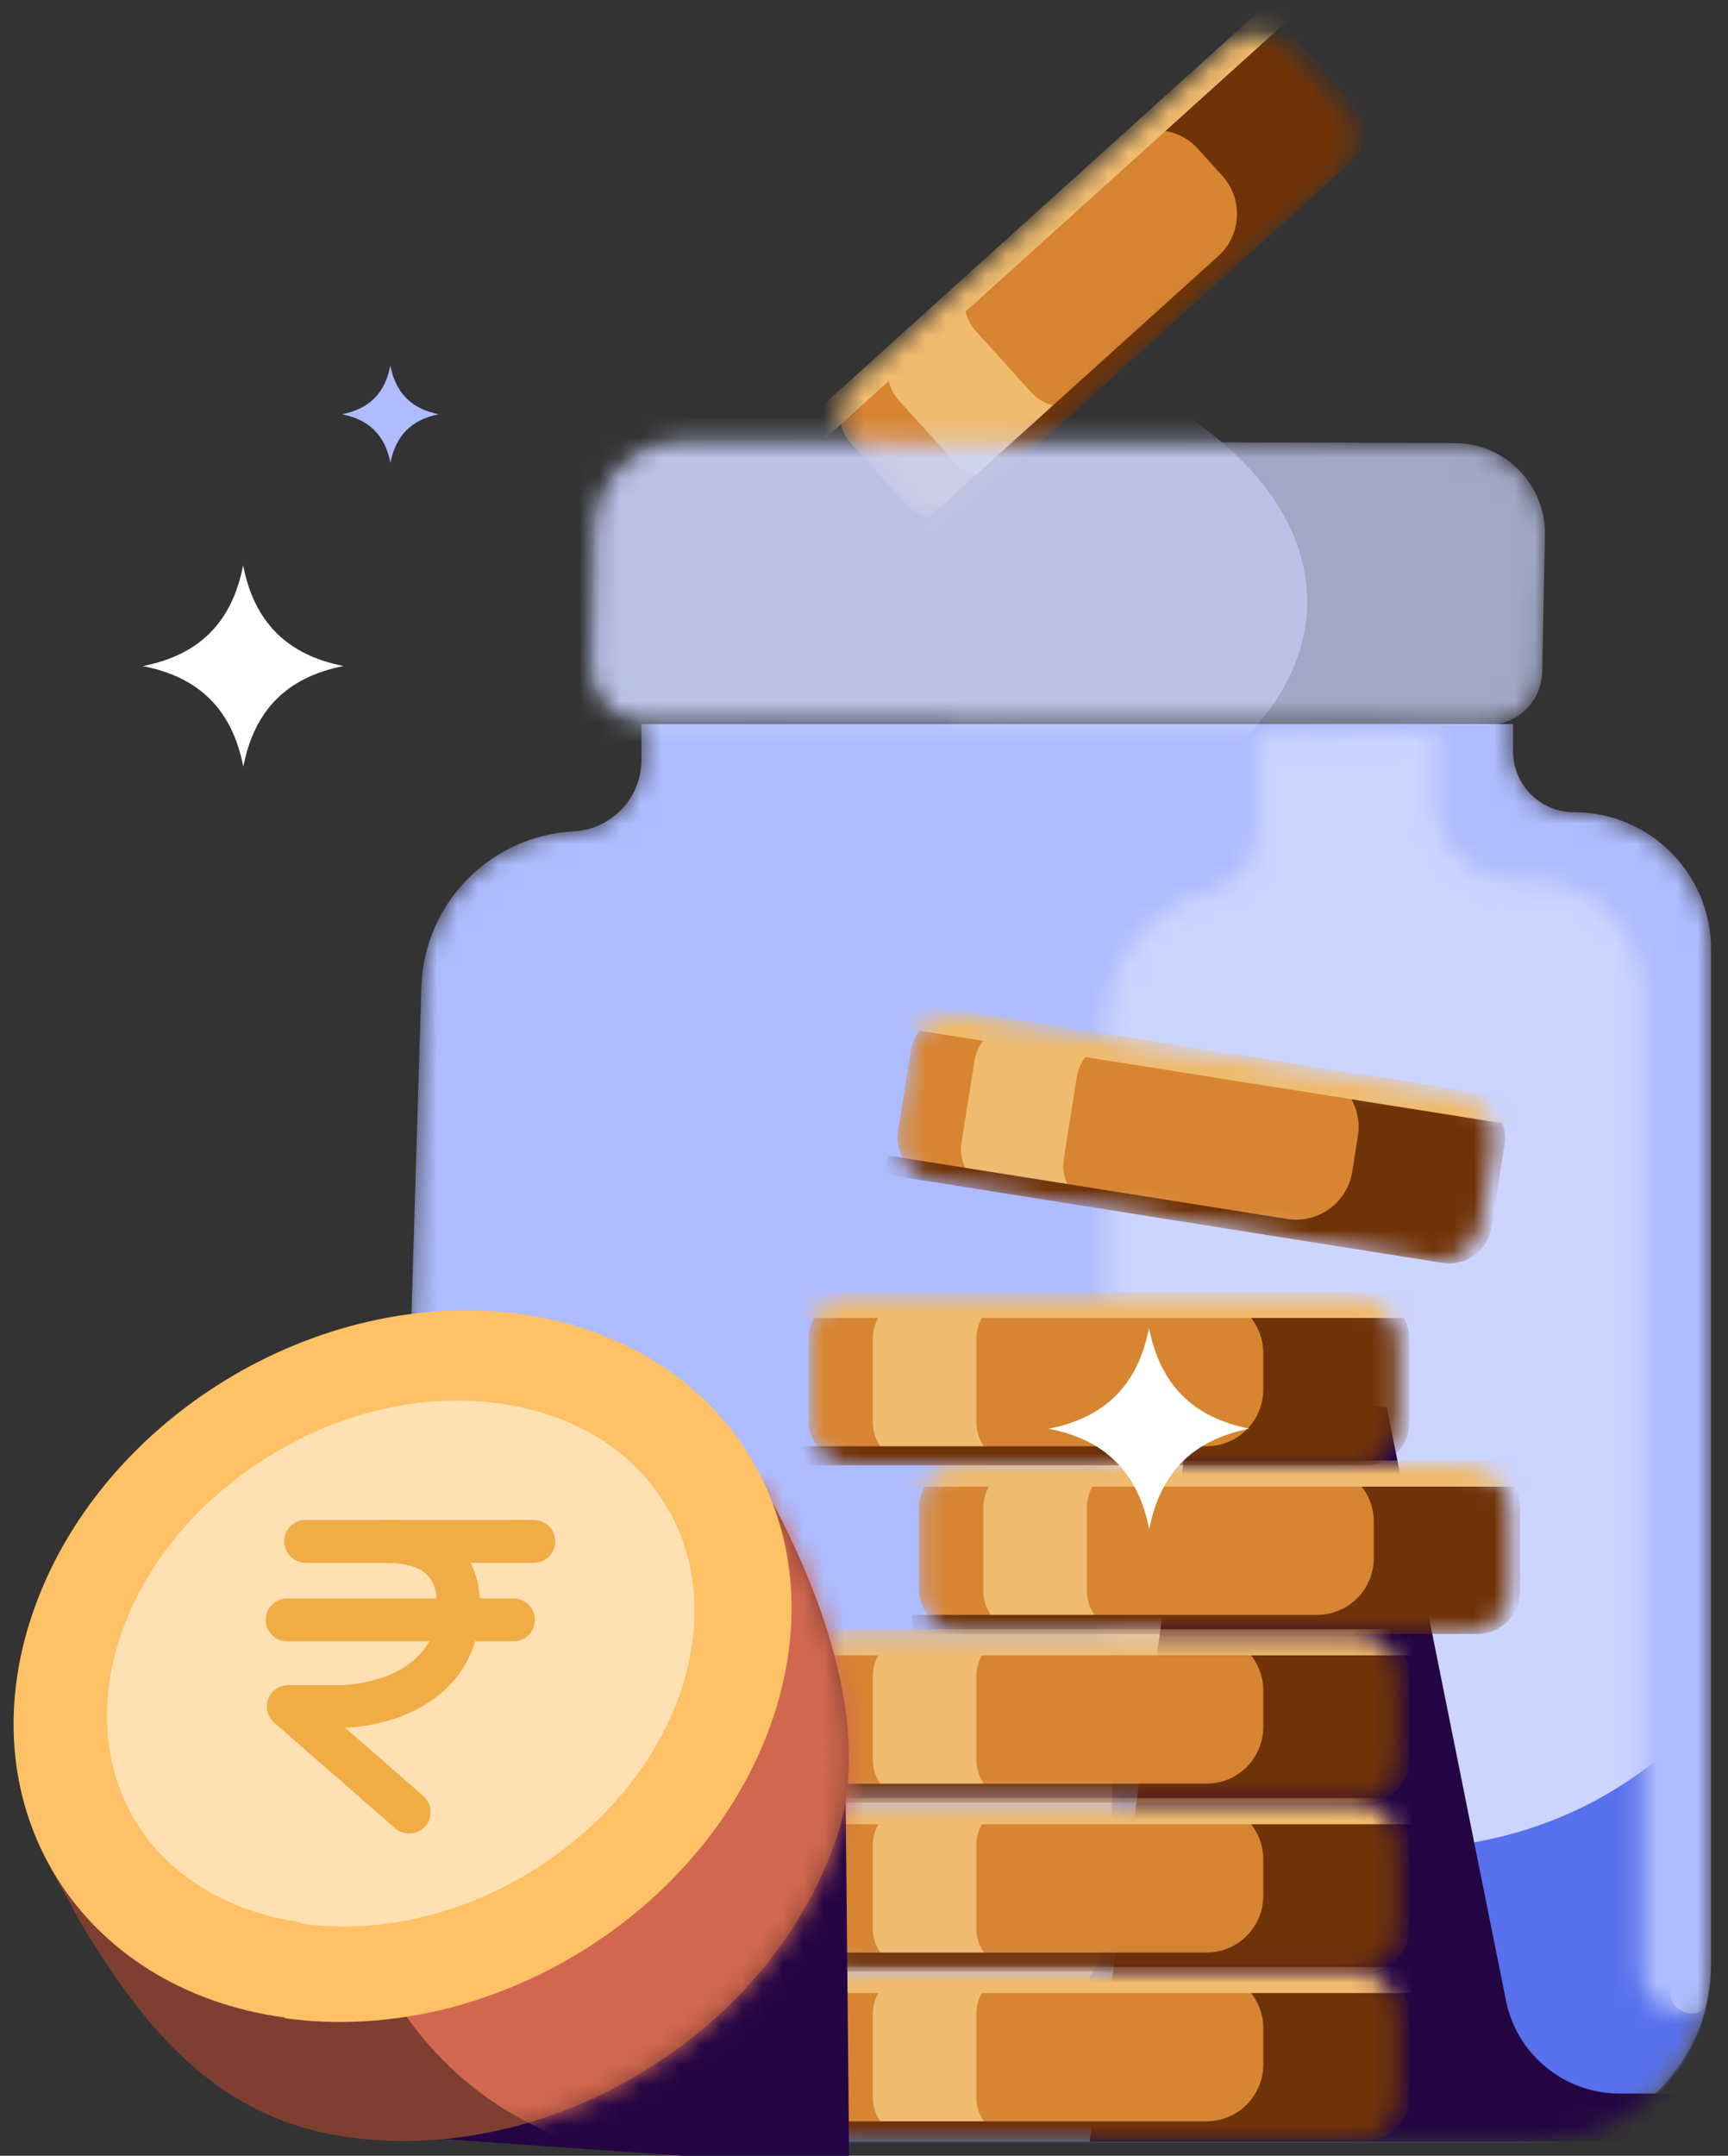 <svg width="85" height="106" viewBox="0 0 85 106" fill="none" xmlns="http://www.w3.org/2000/svg">
<rect x="0" y="0" width="85" height="106" fill="#333333" stroke="none"/>
<mask id="mask0_1191_1579" style="mask-type:alpha" maskUnits="userSpaceOnUse" x="41" y="1" width="26" height="25">
<rect x="40.452" y="20.239" width="29.041" height="8.299" rx="2.096" transform="rotate(-42.084 40.452 20.239)" fill="#D9D9D9"/>
</mask>
<g mask="url(#mask0_1191_1579)">
<rect x="40.452" y="20.239" width="29.041" height="8.299" rx="2.096" transform="rotate(-42.084 40.452 20.239)" fill="#D88532"/>
<rect x="40.452" y="20.239" width="29.041" height="8.299" rx="2.096" transform="rotate(-42.084 40.452 20.239)" fill="#D88532"/>
<path d="M46.945 22.709C47.721 23.568 49.046 23.636 49.905 22.86L54.205 18.977L53.686 19.445C52.827 20.221 51.502 20.154 50.726 19.294L47.988 16.262C47.212 15.403 47.279 14.078 48.138 13.302L48.657 12.834L44.357 16.717C43.498 17.492 43.431 18.818 44.206 19.677L46.945 22.709Z" fill="#EFBB6E"/>
<path d="M66.558 5.04C67.334 5.899 67.267 7.225 66.408 8L45.775 26.633L45.148 25.938L59.925 12.593C61.071 11.559 61.161 9.792 60.126 8.647L58.93 7.322C57.896 6.177 56.129 6.087 54.983 7.121L60.839 1.834C61.698 1.058 63.023 1.125 63.798 1.984L66.558 5.04Z" fill="#703307"/>
<path d="M40.317 21.805L64.123 0.306L63.259 -0.65L40.409 19.985L40.317 21.805Z" fill="#EFBB6E"/>
</g>
<mask id="mask1_1191_1579" style="mask-type:alpha" maskUnits="userSpaceOnUse" x="19" y="31" width="66" height="75">
<path d="M20.726 48.54C20.85 44.425 24.108 41.094 28.219 40.878C30.087 40.779 31.551 39.236 31.551 37.366V31.289L74.428 31.283V36.941C74.428 38.596 75.77 39.938 77.425 39.938C81.148 39.938 84.167 42.956 84.167 46.68V96.583C84.167 101.397 80.264 105.3 75.45 105.3H27.993C23.076 105.3 19.132 101.234 19.28 96.319L20.726 48.54Z" fill="#D9D9D9"/>
</mask>
<g mask="url(#mask1_1191_1579)">
<path d="M20.726 48.54C20.85 44.426 24.108 41.094 28.219 40.878C30.087 40.78 31.551 39.237 31.551 37.366V35.608L74.428 35.602V36.942C74.428 38.597 75.77 39.938 77.425 39.938C81.148 39.938 84.167 42.957 84.167 46.68V96.583C84.167 101.397 80.264 105.3 75.45 105.3H27.993C23.076 105.3 19.132 101.235 19.28 96.319L20.726 48.54Z" fill="#AEBCFF"/>
<mask id="mask2_1191_1579" style="mask-type:alpha" maskUnits="userSpaceOnUse" x="20" y="35" width="65" height="71">
<path d="M54.406 50.431C54.406 47.299 56.535 44.568 59.572 43.804C60.922 43.464 61.868 42.25 61.868 40.858V36.236L70.577 35.968V39.422C70.577 41.534 72.268 43.257 74.38 43.296L75.396 43.314C78.365 43.369 80.743 45.791 80.743 48.761V97.05C80.743 98.087 81.584 98.927 82.621 98.927C83.425 98.927 84.086 98.294 84.121 97.491L84.162 96.559C84.286 101.38 80.412 105.356 75.59 105.356H20.131L20.131 102.216L46.373 101.579C50.84 101.47 54.406 97.817 54.406 93.348V50.431Z" fill="#A5B4FF"/>
</mask>
<g mask="url(#mask2_1191_1579)">
<path d="M55.572 48.934C55.625 46.529 57.459 44.538 59.852 44.288C60.98 44.17 61.817 43.187 61.752 42.054L61.42 36.278L71.865 35.97V40.395C71.865 42.142 73.282 43.559 75.029 43.559C78.96 43.559 82.147 46.746 82.147 50.677V97.924C82.147 98.546 82.674 99.037 83.294 98.994C83.73 98.964 84.073 98.612 84.092 98.175L84.162 96.573C84.286 101.394 80.412 105.369 75.59 105.369H20.131L20.131 102.23L46.549 101.588C50.946 101.481 54.483 97.938 54.58 93.541L55.572 48.934Z" fill="#5770EC"/>
<path d="M92.69 53.659C92.747 79.96 81.876 90.933 68.541 90.933C55.206 90.933 44.392 74.248 44.392 53.659C44.392 33.07 55.206 16.385 68.541 16.385C81.876 16.385 92.656 33.07 92.69 53.659Z" fill="#CCD5FF"/>
</g>
<path d="M58.831 67.43L53.601 105.301L82.068 105.301L82.893 102.941H79.665C76.95 102.941 74.613 101.027 74.078 98.366L68.219 69.23L58.831 67.43Z" fill="#240544"/>
</g>
<g opacity="0.9">
<mask id="mask3_1191_1579" style="mask-type:alpha" maskUnits="userSpaceOnUse" x="29" y="21" width="47" height="15">
<path d="M29.221 26.026C29.271 23.599 31.256 21.66 33.684 21.667L71.562 21.787C74.048 21.795 76.046 23.84 75.996 26.326L75.86 33.034C75.831 34.49 74.639 35.654 73.183 35.649L31.745 35.518C30.253 35.513 29.055 34.286 29.085 32.794L29.221 26.026Z" fill="#727272"/>
</mask>
<g mask="url(#mask3_1191_1579)">
<path opacity="0.8" d="M29.221 26.026C29.271 23.599 31.256 21.66 33.684 21.667L71.562 21.787C74.048 21.795 76.046 23.84 75.996 26.326L75.86 33.034C75.831 34.49 74.639 35.654 73.183 35.649L31.745 35.518C30.253 35.513 29.055 34.286 29.085 32.794L29.221 26.026Z" fill="#CCD5FF"/>
<ellipse opacity="0.9" cx="41.463" cy="29.287" rx="22.841" ry="13.479" transform="rotate(1.157 41.463 29.287)" fill="#CCD5FF"/>
</g>
</g>
<mask id="mask4_1191_1579" style="mask-type:alpha" maskUnits="userSpaceOnUse" x="45" y="72" width="30" height="9">
<rect x="45.206" y="72.029" width="29.041" height="8.299" rx="2.096" fill="#D9D9D9"/>
</mask>
<g mask="url(#mask4_1191_1579)">
<rect x="45.206" y="72.029" width="29.041" height="8.299" rx="2.096" fill="#D88532"/>
<path d="M48.368 78.218C48.368 79.375 49.306 80.314 50.464 80.314H56.257H55.559C54.401 80.314 53.463 79.375 53.463 78.218V74.131C53.463 72.974 54.401 72.036 55.559 72.036H56.257H50.464C49.306 72.036 48.368 72.974 48.368 74.131V78.218Z" fill="#EFBB6E"/>
<path d="M74.768 78.246C74.768 79.403 73.83 80.342 72.672 80.342L44.872 80.342V79.406H64.783C66.326 79.406 67.577 78.155 67.577 76.612V74.827C67.577 73.284 66.326 72.033 64.783 72.033H72.672C73.83 72.033 74.768 72.971 74.768 74.128V78.246Z" fill="#703307"/>
<path d="M44.056 73.099H76.132V71.81H45.344L44.056 73.099Z" fill="#EFBB6E"/>
</g>
<mask id="mask5_1191_1579" style="mask-type:alpha" maskUnits="userSpaceOnUse" x="39" y="80" width="30" height="9">
<rect x="39.769" y="80.327" width="29.041" height="8.299" rx="2.096" fill="#D9D9D9"/>
</mask>
<g mask="url(#mask5_1191_1579)">
<rect x="39.769" y="80.327" width="29.041" height="8.299" rx="2.096" fill="#D88532"/>
<path d="M42.931 86.516C42.931 87.673 43.869 88.611 45.026 88.611H50.82H50.121C48.964 88.611 48.026 87.673 48.026 86.516V82.429C48.026 81.272 48.964 80.334 50.121 80.334H50.82H45.026C43.869 80.334 42.931 81.272 42.931 82.429V86.516Z" fill="#EFBB6E"/>
<path d="M69.331 86.544C69.331 87.701 68.392 88.64 67.235 88.64L39.434 88.64V87.704H59.346C60.889 87.704 62.14 86.453 62.14 84.909V83.125C62.14 81.582 60.889 80.331 59.346 80.331H67.235C68.392 80.331 69.331 81.269 69.331 82.426V86.544Z" fill="#703307"/>
<path d="M38.618 81.397H70.695V80.108H39.906L38.618 81.397Z" fill="#EFBB6E"/>
</g>
<mask id="mask6_1191_1579" style="mask-type:alpha" maskUnits="userSpaceOnUse" x="39" y="88" width="30" height="9">
<rect x="39.769" y="88.633" width="29.041" height="8.299" rx="2.096" fill="#D9D9D9"/>
</mask>
<g mask="url(#mask6_1191_1579)">
<rect x="39.769" y="88.633" width="29.041" height="8.299" rx="2.096" fill="#D88532"/>
<path d="M42.931 94.82C42.931 95.978 43.869 96.916 45.026 96.916H50.82H50.121C48.964 96.916 48.026 95.978 48.026 94.82V90.734C48.026 89.577 48.964 88.638 50.121 88.638H50.82H45.026C43.869 88.638 42.931 89.577 42.931 90.734V94.82Z" fill="#EFBB6E"/>
<path d="M69.331 94.85C69.331 96.007 68.392 96.945 67.235 96.945L39.434 96.945V96.009H59.346C60.889 96.009 62.14 94.758 62.14 93.215V91.43C62.14 89.887 60.889 88.636 59.346 88.636H67.235C68.392 88.636 69.331 89.574 69.331 90.732V94.85Z" fill="#703307"/>
<path d="M38.618 89.702H70.695V88.413H39.906L38.618 89.702Z" fill="#EFBB6E"/>
</g>
<mask id="mask7_1191_1579" style="mask-type:alpha" maskUnits="userSpaceOnUse" x="39" y="96" width="30" height="10">
<rect x="39.769" y="96.931" width="29.041" height="8.299" rx="2.096" fill="#D9D9D9"/>
</mask>
<g mask="url(#mask7_1191_1579)">
<rect x="39.769" y="96.931" width="29.041" height="8.299" rx="2.096" fill="#D88532"/>
<path d="M42.931 103.119C42.931 104.277 43.869 105.215 45.026 105.215H50.82H50.121C48.964 105.215 48.026 104.277 48.026 103.119V99.033C48.026 97.875 48.964 96.937 50.121 96.937H50.82H45.026C43.869 96.937 42.931 97.875 42.931 99.033V103.119Z" fill="#EFBB6E"/>
<path d="M69.331 103.147C69.331 104.305 68.392 105.243 67.235 105.243L39.434 105.243V104.307H59.346C60.889 104.307 62.14 103.056 62.14 101.513V99.728C62.14 98.185 60.889 96.934 59.346 96.934H67.235C68.392 96.934 69.331 97.872 69.331 99.03V103.147Z" fill="#703307"/>
<path d="M38.618 98H70.695V96.711H39.906L38.618 98Z" fill="#EFBB6E"/>
</g>
<mask id="mask8_1191_1579" style="mask-type:alpha" maskUnits="userSpaceOnUse" x="39" y="63" width="30" height="10">
<rect x="39.769" y="63.737" width="29.041" height="8.299" rx="2.096" fill="#D9D9D9"/>
</mask>
<g mask="url(#mask8_1191_1579)">
<rect x="39.769" y="63.737" width="29.041" height="8.299" rx="2.096" fill="#D88532"/>
<path d="M42.931 69.925C42.931 71.082 43.869 72.02 45.026 72.02H50.82H50.121C48.964 72.02 48.026 71.082 48.026 69.925V65.838C48.026 64.681 48.964 63.743 50.121 63.743H50.82H45.026C43.869 63.743 42.931 64.681 42.931 65.838V69.925Z" fill="#EFBB6E"/>
<path d="M69.331 69.954C69.331 71.112 68.392 72.05 67.235 72.05L39.434 72.05V71.114H59.346C60.889 71.114 62.14 69.863 62.14 68.32V66.535C62.14 64.992 60.889 63.741 59.346 63.741H67.235C68.392 63.741 69.331 64.679 69.331 65.836V69.954Z" fill="#703307"/>
<path d="M38.618 64.807H70.695V63.518H39.906L38.618 64.807Z" fill="#EFBB6E"/>
</g>
<mask id="mask9_1191_1579" style="mask-type:alpha" maskUnits="userSpaceOnUse" x="44" y="49" width="30" height="14">
<rect x="45.14" y="49.581" width="29.041" height="8.299" rx="2.096" transform="rotate(9.019 45.14 49.581)" fill="#D9D9D9"/>
</mask>
<g mask="url(#mask9_1191_1579)">
<rect x="45.14" y="49.581" width="29.041" height="8.299" rx="2.096" transform="rotate(9.019 45.14 49.581)" fill="#D88532"/>
<rect x="45.14" y="49.581" width="29.041" height="8.299" rx="2.096" transform="rotate(9.019 45.14 49.581)" fill="#D88532"/>
<path d="M47.295 56.185C47.114 57.328 47.893 58.402 49.036 58.583L54.758 59.492L54.068 59.382C52.925 59.201 52.146 58.127 52.327 56.984L52.968 52.948C53.149 51.805 54.223 51.025 55.366 51.207L56.056 51.316L50.334 50.408C49.191 50.227 48.117 51.006 47.936 52.149L47.295 56.185Z" fill="#EFBB6E"/>
<path d="M73.362 60.356C73.181 61.499 72.107 62.279 70.964 62.097L43.507 57.739L43.654 56.815L63.319 59.936C64.843 60.178 66.275 59.139 66.516 57.614L66.796 55.852C67.038 54.328 65.999 52.896 64.475 52.654L72.266 53.891C73.409 54.072 74.189 55.146 74.007 56.289L73.362 60.356Z" fill="#703307"/>
<path d="M43.837 50.459L75.517 55.487L75.719 54.214L45.311 49.388L43.837 50.459Z" fill="#EFBB6E"/>
</g>
<path d="M26.15 71.627L21.623 105.167L41.773 106.573L41.571 85.785L39.723 78.267L26.15 71.627Z" fill="#240544"/>
<path d="M61.478 70.243C58.672 70.798 57.075 72.409 56.53 75.195C55.986 72.418 54.379 70.789 51.583 70.252C54.37 69.706 55.976 68.095 56.521 65.3C57.066 68.077 58.672 69.706 61.478 70.252V70.243Z" fill="white"/>
<path d="M16.916 32.744C14.11 33.299 12.513 34.91 11.969 37.696C11.424 34.919 9.818 33.29 7.021 32.753C9.809 32.207 11.415 30.596 11.959 27.801C12.504 30.578 14.11 32.207 16.916 32.753V32.744Z" fill="white"/>
<path d="M21.594 20.367C20.24 20.635 19.469 21.412 19.206 22.756C18.944 21.416 18.169 20.63 16.819 20.371C18.164 20.108 18.939 19.33 19.202 17.981C19.465 19.321 20.24 20.108 21.594 20.371V20.367Z" fill="#AEBCFF"/>
<path d="M3.929 94.477C7.211 99.984 10.858 104.251 17.168 105.09C27.234 106.476 37.957 99.875 41.166 90.319C42.99 84.849 40.255 77.882 37.519 72.995L2.494 91.851L3.929 94.477Z" fill="#7E3E30"/>
<mask id="mask10_1191_1579" style="mask-type:alpha" maskUnits="userSpaceOnUse" x="2" y="73" width="40" height="33">
<path d="M3.943 94.506C7.226 100.014 10.873 104.281 17.183 105.12C27.249 106.506 37.971 99.904 41.181 90.349C43.005 84.878 40.269 77.912 37.534 73.024L2.509 91.881L3.943 94.506Z" fill="#7E3E30"/>
</mask>
<g mask="url(#mask10_1191_1579)">
<ellipse cx="18.254" cy="17.251" rx="18.254" ry="17.251" transform="matrix(0.397 -0.918 -0.918 -0.397 42.773 111.67)" fill="#D1674F"/>
</g>
<path d="M13.992 99.203C3.926 97.817 -1.654 88.918 1.592 79.362C4.838 69.806 15.597 63.205 25.663 64.627C35.693 66.05 41.237 74.912 38.027 84.468C34.818 94.024 24.095 100.625 14.029 99.239L13.992 99.203Z" fill="#FFC165"/>
<path d="M14.787 94.516C11.213 94.005 8.332 92.255 6.691 89.592C5.086 86.966 4.831 83.72 5.925 80.438C7.128 76.9 9.754 73.727 13.292 71.575C16.83 69.387 20.878 68.475 24.635 69.022C28.209 69.533 31.09 71.284 32.731 73.982C34.336 76.608 34.592 79.818 33.497 83.137C32.294 86.675 29.704 89.811 26.167 91.999C22.629 94.188 18.581 95.1 14.824 94.589L14.787 94.516Z" fill="#FFE0B2"/>
<path d="M20.128 89.102L14.18 83.911H16.803C19.303 83.818 21.954 82.638 22.455 80.01C22.694 78.724 22.846 75.792 18.98 75.792" stroke="#F0AD46" stroke-width="2.107" stroke-linecap="round" stroke-linejoin="round"/>
<path d="M14.124 79.65H25.259" stroke="#F0AD46" stroke-width="2.107" stroke-linecap="round" stroke-linejoin="round"/>
<path d="M15.034 75.792L26.26 75.791" stroke="#F0AD46" stroke-width="2.107" stroke-linecap="round" stroke-linejoin="round"/>
</svg>
